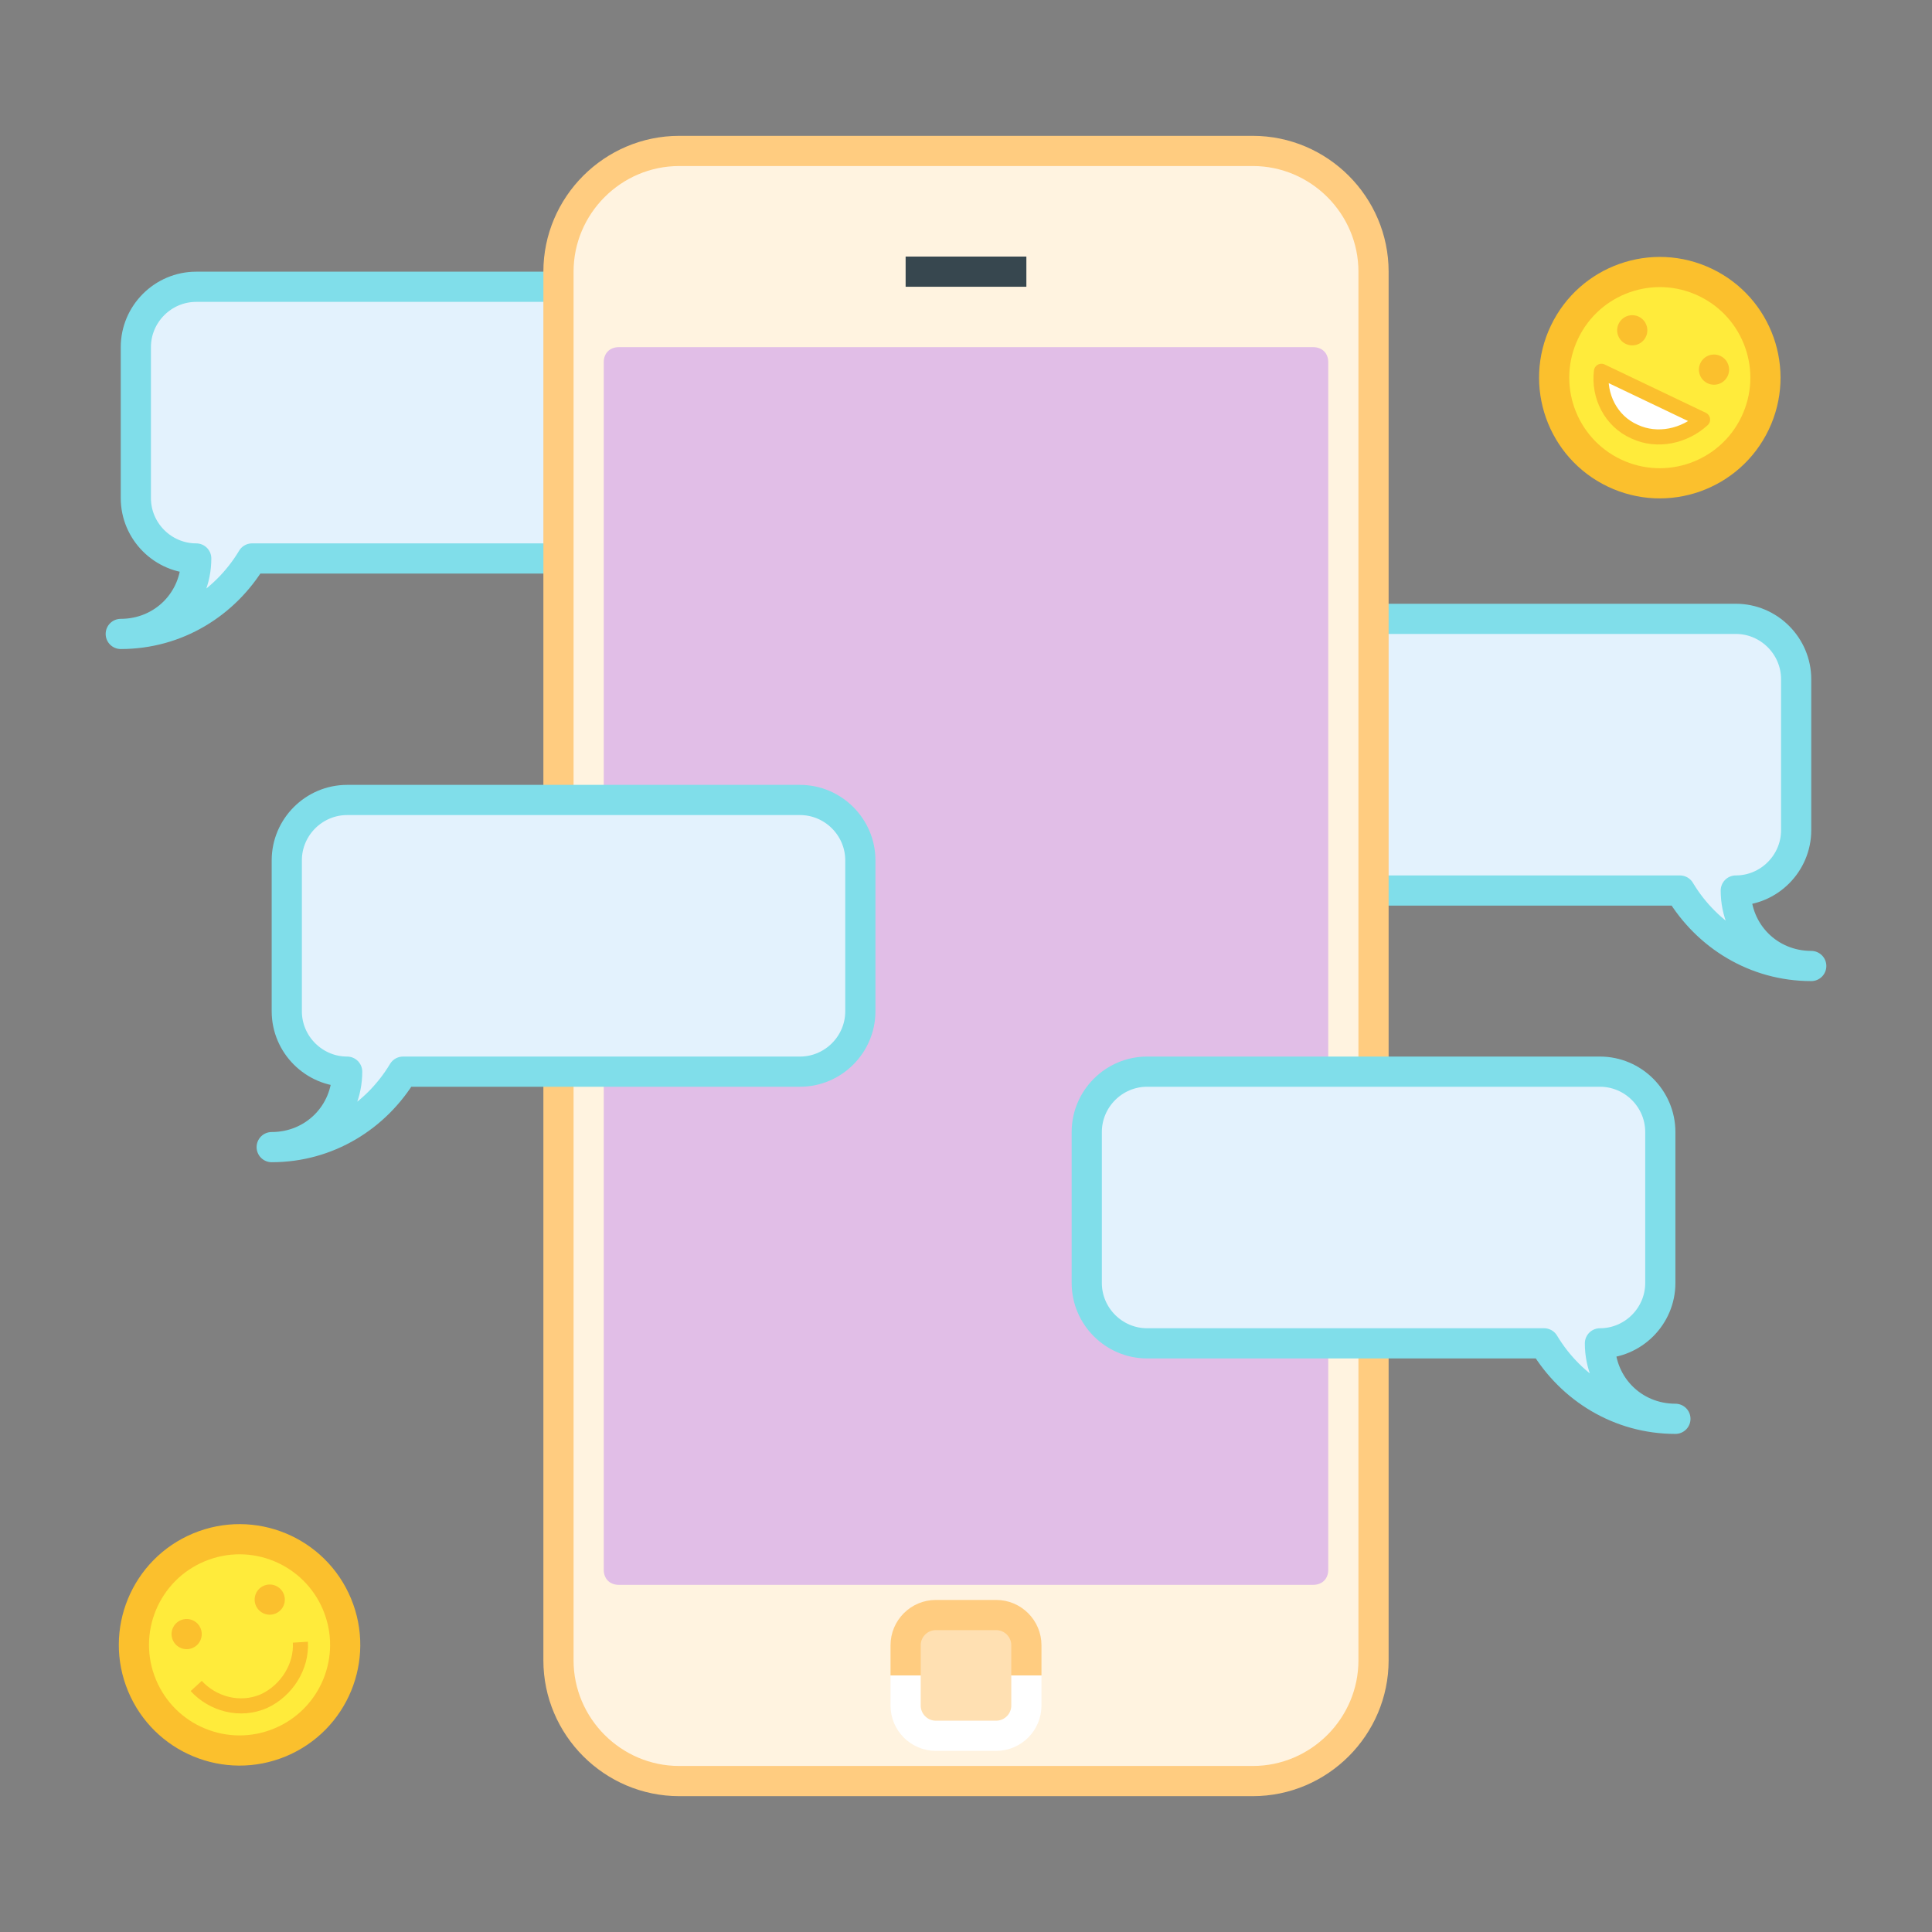 <?xml version="1.0" encoding="UTF-8"?> <svg xmlns="http://www.w3.org/2000/svg" xmlns:xlink="http://www.w3.org/1999/xlink" viewBox="0 0 128 128" xml:space="preserve"><rect x="0" y="0" width="128" height="128" fill="#808080" stroke="none"/> <g id="Слой_2"></g> <g id="_x2B__more_4"> <g id="mobile_chat"> <path d="M43,19H13 c-2.2,0-4,1.8-4,4v10c0,2.2,1.8,4,4,4c0,2.8-2.2,5-5,5c3.7,0,6.9-2,8.7-5H43c2.2,0,4-1.8,4-4V23C47,20.8,45.2,19,43,19z" fill="#E3F2FD" stroke="#80DEEA" stroke-linejoin="round" stroke-miterlimit="10" stroke-width="2"></path> <path d="M85,41h30 c2.2,0,4,1.8,4,4v10c0,2.2-1.8,4-4,4c0,2.8,2.2,5,5,5c-3.7,0-6.9-2-8.7-5H85c-2.2,0-4-1.8-4-4V45C81,42.8,82.8,41,85,41z" fill="#E3F2FD" stroke="#80DEEA" stroke-linejoin="round" stroke-miterlimit="10" stroke-width="2"></path> <g> <path d="M83,118H45 c-4.4,0-8-3.6-8-8V18c0-4.4,3.6-8,8-8h38c4.4,0,8,3.6,8,8v92C91,114.4,87.4,118,83,118z" fill="#FFF3E0" stroke="#FFCC80" stroke-linejoin="round" stroke-miterlimit="10" stroke-width="2"></path> <path d="M87,105H41c-0.6,0-1-0.4-1-1V24c0-0.6,0.4-1,1-1h46c0.6,0,1,0.4,1,1v80C88,104.6,87.6,105,87,105z" fill="#E1BEE7"></path> <path d="M68,111v2 c0,1.1-0.9,2-2,2h-4c-1.1,0-2-0.9-2-2v-2" fill="#FFE0B2" stroke="#FFFFFF" stroke-linejoin="round" stroke-miterlimit="10" stroke-width="2"></path> <path d="M60,111v-2 c0-1.1,0.9-2,2-2h4c1.1,0,2,0.9,2,2v2" fill="#FFE0B2" stroke="#FFCC80" stroke-linejoin="round" stroke-miterlimit="10" stroke-width="2"></path> <line fill="none" stroke="#37474F" stroke-linejoin="round" stroke-miterlimit="10" stroke-width="2" x1="60" x2="68" y1="18" y2="18"></line> </g> <path d="M53,53H23 c-2.2,0-4,1.8-4,4v10c0,2.2,1.8,4,4,4c0,2.8-2.2,5-5,5c3.7,0,6.9-2,8.7-5H53c2.2,0,4-1.8,4-4V57C57,54.8,55.2,53,53,53z" fill="#E3F2FD" stroke="#80DEEA" stroke-linejoin="round" stroke-miterlimit="10" stroke-width="2"></path> <path d="M76,71h30 c2.2,0,4,1.8,4,4v10c0,2.2-1.8,4-4,4c0,2.8,2.2,5,5,5c-3.7,0-6.9-2-8.7-5H76c-2.2,0-4-1.8-4-4V75C72,72.8,73.8,71,76,71z" fill="#E3F2FD" stroke="#80DEEA" stroke-linejoin="round" stroke-miterlimit="10" stroke-width="2"></path> <g> <ellipse cx="15.9" cy="109" fill="#FFEB3B" rx="7" ry="7" stroke="#FBC02D" stroke-linejoin="round" stroke-miterlimit="10" stroke-width="2" transform="matrix(0.923 -0.384 0.384 0.923 -40.661 14.475)"></ellipse> <ellipse cx="12.4" cy="108.3" fill="#FBC02D" rx="1" ry="1" transform="matrix(0.923 -0.384 0.384 0.923 -40.666 13.063)"></ellipse> <ellipse cx="17.9" cy="106" fill="#FBC02D" rx="1" ry="1" transform="matrix(0.923 -0.384 0.384 0.923 -39.355 15.014)"></ellipse> <path d="M19.9,108.8c0.1,1.6-0.9,3.2-2.4,3.9 c-1.6,0.7-3.4,0.2-4.5-1" fill="none" stroke="#FBC02D" stroke-linejoin="round" stroke-miterlimit="10"></path> </g> <g> <ellipse cx="110" cy="25" fill="#FFEB3B" rx="7" ry="7" stroke="#FBC02D" stroke-linejoin="round" stroke-miterlimit="10" stroke-width="2" transform="matrix(0.431 -0.902 0.902 0.431 40.006 113.466)"></ellipse> <ellipse cx="108.2" cy="21.9" fill="#FBC02D" rx="1" ry="1" transform="matrix(0.431 -0.902 0.902 0.431 41.753 110.04)"></ellipse> <ellipse cx="113.6" cy="24.5" fill="#FBC02D" rx="1" ry="1" transform="matrix(0.431 -0.902 0.902 0.431 42.497 116.396)"></ellipse> <path d="M112.8,27.8c-1.2,1.1-3,1.5-4.5,0.8 c-1.6-0.7-2.4-2.4-2.2-4L112.8,27.8z" fill="#FFFFFF" stroke="#FBC02D" stroke-linejoin="round" stroke-miterlimit="10"></path> </g> </g> </g> <g id="icons"></g> </svg> 